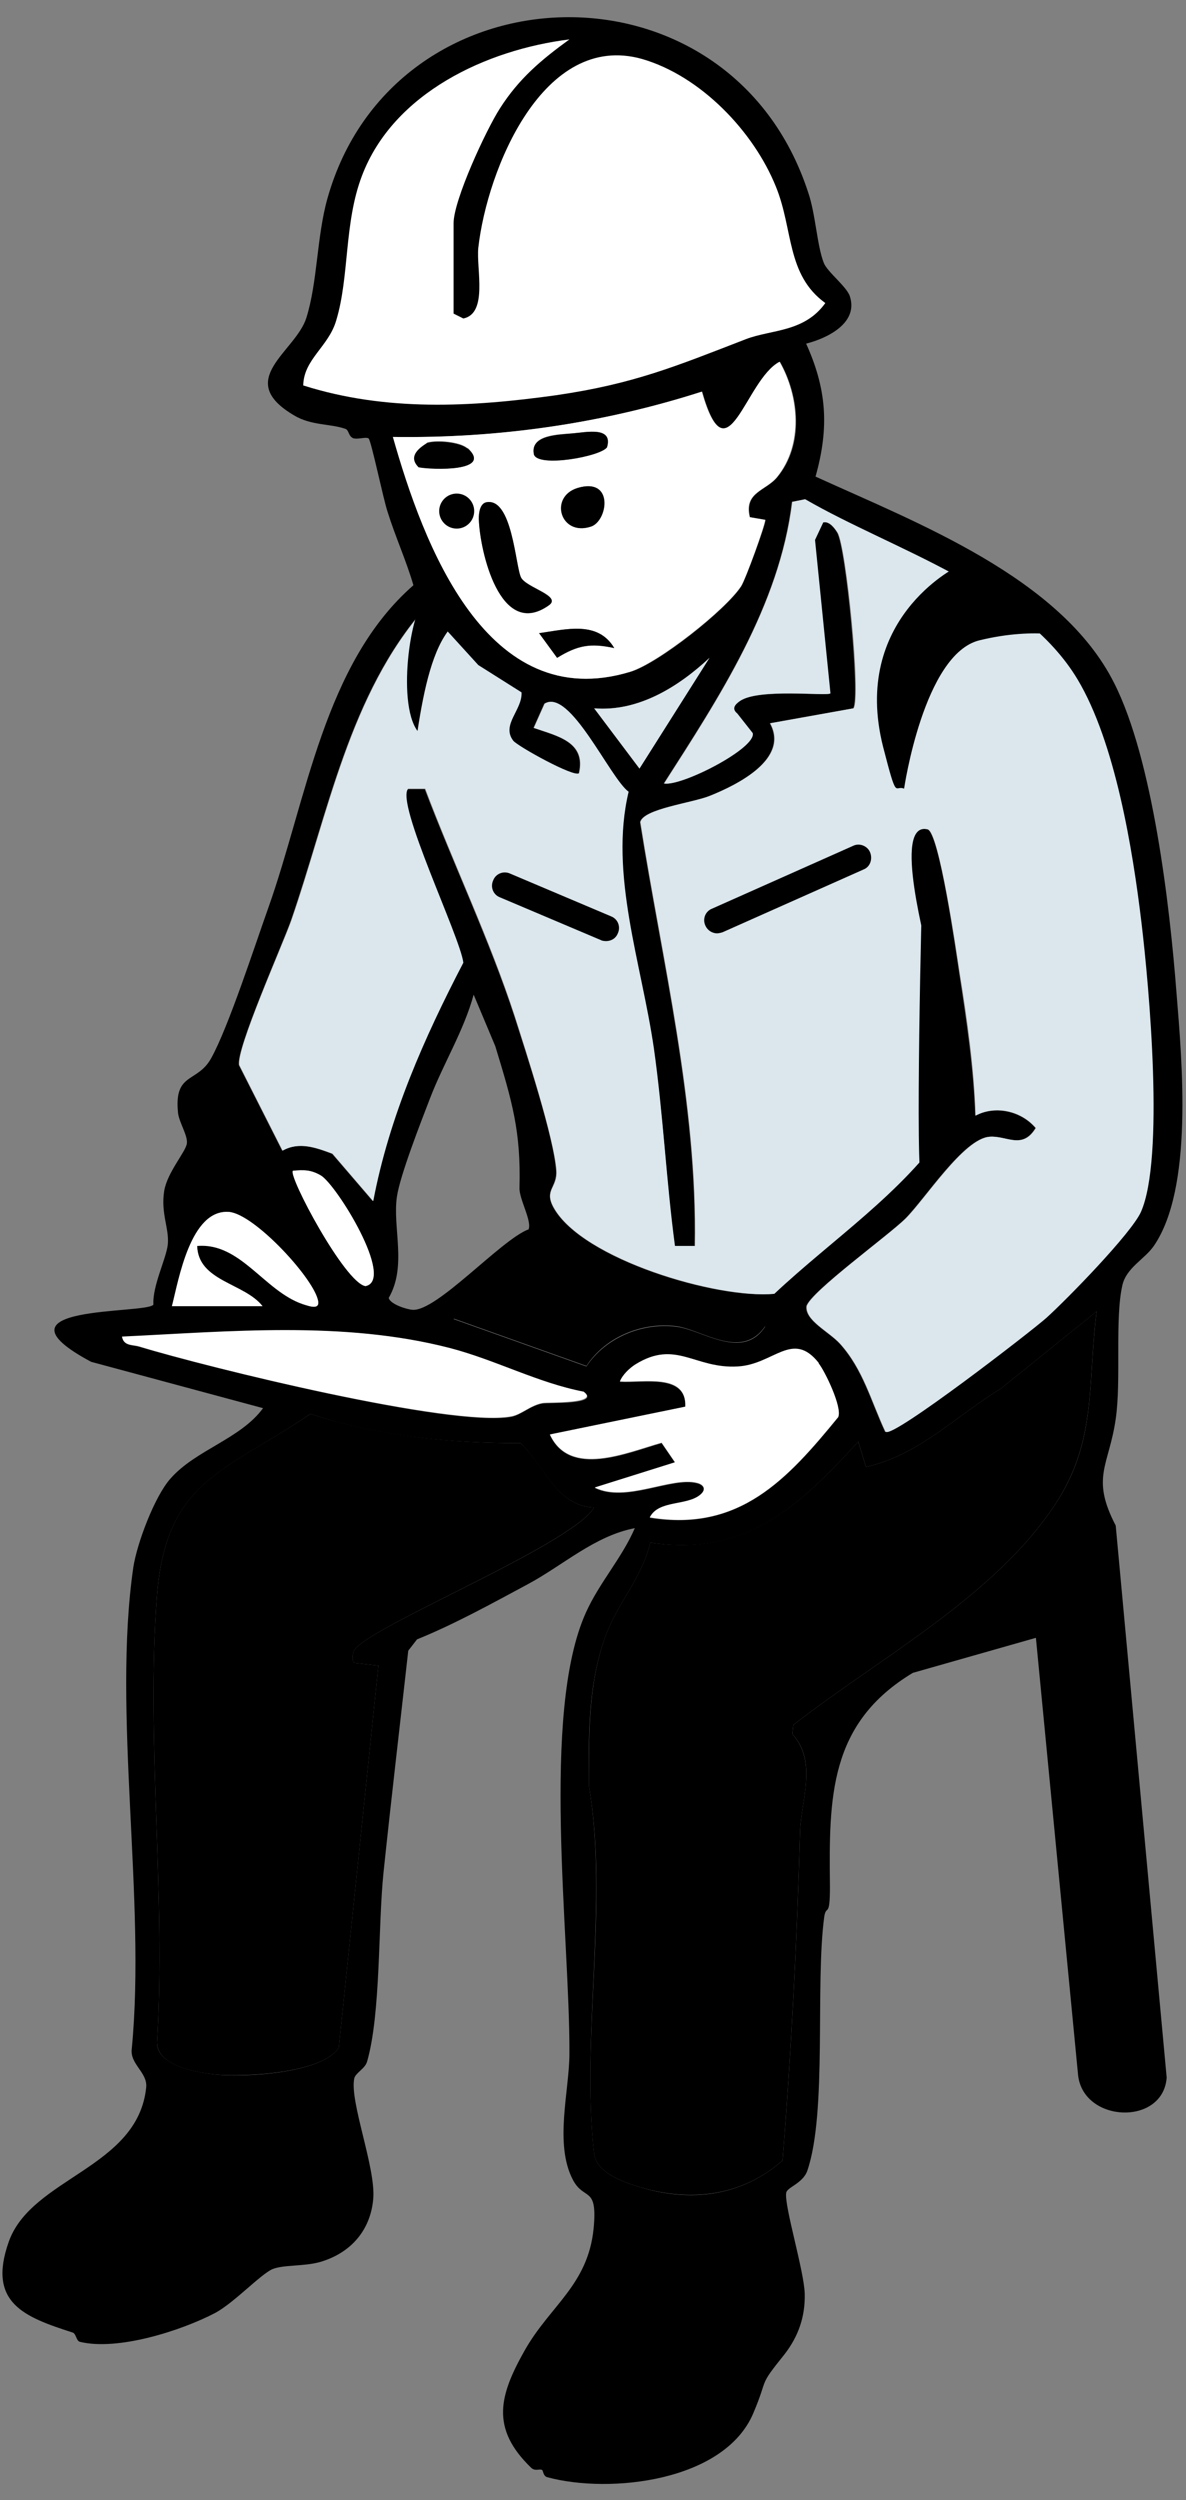 <svg width="65" height="137" viewBox="0 0 65 137" fill="none" xmlns="http://www.w3.org/2000/svg">
<rect x="0" y="0" width="65" height="137" fill="#808080" stroke="none"/>
<path d="M24.858 17.199L25.422 17.481C26.777 17.199 26.128 14.772 26.241 13.615C26.692 9.354 29.768 1.735 35.214 3.259C38.431 4.162 41.309 7.21 42.551 10.257C43.482 12.6 43.115 15.083 45.26 16.635C44.103 18.243 42.297 18.074 40.914 18.61C37.048 20.106 34.763 21.065 30.502 21.686C25.846 22.363 21.19 22.589 16.646 21.15C16.675 19.711 18.001 19.033 18.453 17.594C19.186 15.167 18.876 12.261 19.863 9.665C21.585 5.122 26.664 2.723 31.235 2.187C29.683 3.316 28.498 4.331 27.426 5.968C26.664 7.125 24.886 10.991 24.886 12.261V17.227L24.858 17.199Z" fill="#DBE7ED"/>
<path d="M32.001 76.261C32.875 76.938 29.997 76.825 29.715 76.882C29.038 77.023 28.558 77.531 27.994 77.615C24.72 78.208 11.373 74.934 7.62 73.778C7.253 73.665 6.773 73.778 6.66 73.213C12.586 72.931 18.822 72.367 24.607 73.834C27.119 74.483 29.461 75.753 31.972 76.233L32.001 76.261Z" fill="white"/>
<path d="M44.132 18.723C45.317 21.291 45.458 23.407 44.696 26.116C50.255 28.656 58.157 31.647 61.063 37.432C63.179 41.608 64.111 49.622 64.478 54.391C64.788 58.201 65.409 65.114 63.236 68.275C62.728 69.008 61.74 69.46 61.515 70.419C61.091 72.254 61.458 75.64 61.148 77.756C60.781 80.324 59.765 80.945 61.148 83.597L63.941 113.848C63.744 116.5 59.398 116.331 59.088 113.735L56.774 89.749L50.03 91.668C45.43 94.433 45.43 98.497 45.486 103.379C45.486 105.156 45.289 104.338 45.176 105.015C44.668 108.74 45.345 115.738 44.245 118.955C43.991 119.661 43.116 119.858 43.088 120.169C42.975 120.874 44.076 124.458 44.104 125.699C44.132 126.941 43.765 128.013 43.003 129.001C41.508 130.863 42.157 130.186 41.282 132.246C39.702 135.971 33.437 136.676 29.994 135.745C29.769 135.689 29.769 135.378 29.712 135.35C29.571 135.266 29.346 135.435 29.12 135.237C26.862 133.064 27.37 131.259 28.753 128.803C30.136 126.348 32.224 125.22 32.534 122.116C32.76 119.745 32.026 120.62 31.405 119.463C30.361 117.488 31.208 114.581 31.208 112.521C31.236 106.088 29.628 93.869 32.111 88.366C32.845 86.73 34.086 85.375 34.792 83.739C32.591 84.162 30.869 85.77 28.922 86.814C26.975 87.858 24.943 88.987 22.855 89.834L22.375 90.454C21.924 94.49 21.444 98.553 21.021 102.588C20.711 105.551 20.88 110.32 20.118 112.973C20.005 113.368 19.469 113.594 19.413 113.904C19.159 115.174 20.598 118.786 20.457 120.479C20.316 122.172 19.271 123.442 17.55 123.95C16.647 124.204 15.547 124.091 14.926 124.345C14.249 124.655 12.838 126.179 11.793 126.744C9.903 127.731 6.432 128.832 4.372 128.324C4.174 128.267 4.175 127.872 3.977 127.816C1.353 126.969 -0.707 126.207 0.478 122.849C1.72 119.322 7.561 118.814 8.012 114.384C8.097 113.565 7.109 113.114 7.222 112.267C8.012 104.084 6.15 93.841 7.307 85.883C7.504 84.585 8.464 82.017 9.338 81.029C10.721 79.449 13.176 78.857 14.418 77.164L4.993 74.624C-0.905 71.463 8.012 72.028 8.407 71.492C8.351 70.448 9.113 68.98 9.197 68.19C9.282 67.315 8.802 66.497 9 65.255C9.169 64.24 10.185 63.111 10.242 62.659C10.298 62.236 9.846 61.559 9.762 61.023C9.508 58.709 10.834 59.386 11.596 57.947C12.527 56.254 13.966 51.823 14.7 49.763C16.816 43.809 17.748 36.359 22.658 32.07C22.263 30.716 21.67 29.418 21.247 28.063C21.021 27.414 20.344 24.141 20.203 24.028C20.062 23.915 19.554 24.113 19.328 24C19.074 23.859 19.13 23.548 18.905 23.492C18.086 23.21 17.042 23.323 16.111 22.758C12.809 20.811 16.196 19.287 16.788 17.425C17.409 15.45 17.352 12.995 17.945 10.878C21.557 -1.99 40.012 -2.639 44.301 10.568C44.696 11.725 44.781 13.474 45.148 14.405C45.345 14.913 46.446 15.732 46.587 16.268C47.038 17.735 45.289 18.554 44.16 18.836L44.132 18.723ZM41.113 28.345C40.774 26.963 41.987 26.906 42.608 26.144C44.076 24.367 43.822 21.714 42.749 19.823C40.859 20.811 39.899 26.427 38.488 21.46C33.042 23.21 27.314 24.028 21.557 23.943C23.222 29.813 26.665 39.21 34.566 36.811C36.09 36.359 39.786 33.425 40.633 32.127C40.859 31.76 41.959 28.769 41.959 28.486L41.141 28.345H41.113ZM48.534 78.462C48.986 78.772 56.52 72.959 57.31 72.225C58.439 71.209 61.966 67.569 62.502 66.412C63.828 63.477 62.954 54.081 62.531 50.553C62.051 46.546 61.091 40.677 59.031 37.234C56.04 32.268 48.901 30.123 44.104 27.358L43.398 27.499C42.721 33.171 39.391 38.222 36.372 42.934C37.331 43.104 41.423 40.987 41.225 40.169L40.379 39.097C40.069 38.843 40.238 38.589 40.52 38.419C41.564 37.714 45.289 38.166 45.486 37.996L44.64 29.587L45.092 28.628C45.43 28.543 45.74 28.938 45.882 29.192C46.361 30.01 47.151 38.25 46.756 38.815L42.185 39.633C43.257 41.58 40.407 43.019 38.883 43.612C37.896 44.007 35.243 44.317 35.074 45.051C36.287 52.755 38.206 60.43 38.065 68.275H36.965C36.513 64.691 36.344 61.023 35.807 57.439C35.13 52.811 33.352 47.873 34.425 43.386C33.409 42.652 31.208 37.686 29.825 38.56L29.233 39.887C30.531 40.338 32.111 40.649 31.716 42.37C31.462 42.624 28.358 40.931 28.104 40.592C27.427 39.718 28.64 38.899 28.555 37.94L26.185 36.444L23.307 33.284C19.13 38.024 17.973 44.571 15.942 50.441C15.462 51.795 12.922 57.495 13.091 58.37L15.462 63.054C16.365 62.546 17.296 62.885 18.199 63.224L20.428 65.82C21.303 61.192 23.222 56.874 25.367 52.755C25.197 51.344 21.614 43.95 22.347 43.245H23.279C24.831 47.337 26.834 51.541 28.189 55.689C28.809 57.636 30.361 62.349 30.474 64.155C30.531 65.086 29.797 65.199 30.333 66.186C31.913 69.008 39.307 71.209 42.411 70.899C45.628 67.88 49.381 65.425 51.92 61.728C51.638 58.737 51.356 55.746 50.933 52.783C50.82 52.049 48.816 44.966 50.82 45.446C51.469 45.587 52.4 52.218 52.569 53.319C52.964 55.887 53.359 58.539 53.444 61.135C54.545 60.571 55.956 60.881 56.746 61.813C56.012 63.026 55.109 62.208 54.206 62.292C52.795 62.405 50.707 65.679 49.606 66.779C48.675 67.71 44.414 70.786 44.188 71.576C44.104 72.366 45.402 72.959 46.023 73.636C47.292 75.047 47.716 76.769 48.506 78.462H48.534ZM35.046 42.116L38.883 36.049C37.19 37.629 34.989 39.012 32.562 38.815L35.046 42.116ZM28.95 67.4C29.204 66.977 28.442 65.707 28.471 65.086C28.555 62.01 28.076 60.373 27.144 57.326L25.959 54.504C25.423 56.479 24.294 58.285 23.561 60.204C23.081 61.446 21.924 64.409 21.755 65.566C21.501 67.259 22.319 69.375 21.303 71.125C21.388 71.463 22.263 71.746 22.601 71.774C23.927 71.887 27.427 67.964 28.95 67.372V67.4ZM16.055 64.155C15.772 64.409 18.905 70.306 20.033 70.476C21.67 70.137 18.425 64.888 17.578 64.409C17.042 64.098 16.647 64.098 16.055 64.155ZM9.423 71.576H14.39C13.402 70.306 10.862 70.222 10.806 68.275C13.176 68.049 14.446 70.73 16.591 71.463C16.957 71.576 17.607 71.83 17.409 71.181C17.042 69.883 13.91 66.525 12.556 66.412C10.439 66.243 9.818 70.137 9.423 71.576ZM41.931 72.677C37.783 72.056 33.437 71.068 30.192 68.303L24.859 72.282L32.139 74.878C33.183 73.298 35.215 72.451 37.106 72.705C38.545 72.903 40.689 74.567 41.931 72.705V72.677ZM60.104 71.859L54.855 76.091C52.428 77.559 50.34 79.76 47.462 80.38L47.039 78.998C43.822 82.525 40.859 85.347 35.638 84.529C35.215 86.419 33.832 87.858 33.183 89.664C32.224 92.289 32.252 95.082 32.28 97.876C33.352 104.225 31.829 111.703 32.562 117.996C32.675 119.068 34.171 119.576 35.102 119.858C37.896 120.705 40.661 120.338 42.89 118.391C43.37 112.38 43.681 106.37 43.85 100.359C43.906 98.638 44.809 96.522 43.426 95.026L43.483 94.518C48.196 90.85 54.545 87.463 57.846 82.412C60.132 78.941 59.596 75.809 60.104 71.859ZM31.998 76.261C29.487 75.781 27.145 74.511 24.633 73.862C18.82 72.366 12.612 72.959 6.686 73.241C6.771 73.777 7.279 73.693 7.645 73.805C11.398 74.934 24.746 78.236 28.019 77.643C28.584 77.53 29.063 77.022 29.741 76.91C29.994 76.853 32.901 76.994 32.026 76.289L31.998 76.261ZM44.866 74.709C43.398 72.903 42.382 74.793 40.435 74.906C38.065 75.047 37.049 73.382 34.82 74.793C34.481 74.991 34.114 75.358 33.973 75.724C35.243 75.809 37.642 75.245 37.557 77.107L30.136 78.631C31.236 81.001 34.368 79.619 36.259 79.082L36.993 80.155L32.591 81.537C34.312 82.384 36.795 80.917 38.206 81.284C38.545 81.368 38.742 81.622 38.375 81.933C37.642 82.553 36.118 82.215 35.61 83.174C40.52 83.964 43.144 81.086 45.938 77.671C46.164 77.163 45.233 75.188 44.866 74.737V74.709ZM32.562 82.61C30.474 82.525 29.797 80.268 28.527 79.082C24.633 79.082 20.711 78.716 17.014 77.474C12.414 80.635 9.113 81.058 8.605 87.407C7.984 95.308 9.113 103.971 8.605 111.929C8.605 113.199 10.778 113.565 11.822 113.678C13.346 113.848 17.663 113.622 18.566 112.211L20.739 91.273L19.497 91.132C19.243 91.132 19.328 90.652 19.384 90.483C19.864 89.269 31.264 84.726 32.562 82.61Z" fill="black"/>
<path d="M48.535 78.461C47.744 76.768 47.321 75.047 46.051 73.636C45.431 72.959 44.132 72.366 44.217 71.576C44.443 70.786 48.676 67.71 49.635 66.779C50.736 65.678 52.824 62.405 54.235 62.292C55.166 62.208 56.041 63.026 56.774 61.812C55.984 60.881 54.573 60.543 53.473 61.135C53.388 58.539 53.021 55.915 52.598 53.319C52.429 52.19 51.469 45.587 50.848 45.446C48.845 44.966 50.848 52.049 50.961 52.783C51.385 55.745 51.695 58.765 51.949 61.728C49.409 65.424 45.656 67.879 42.439 70.899C39.335 71.181 31.942 69.008 30.362 66.186C29.797 65.199 30.559 65.114 30.503 64.155C30.362 62.349 28.838 57.636 28.217 55.689C26.863 51.513 24.859 47.336 23.307 43.217H22.376C21.642 43.95 25.226 51.343 25.395 52.754C23.251 56.874 21.332 61.192 20.457 65.82L18.228 63.223C17.325 62.885 16.393 62.546 15.491 63.054L13.12 58.37C12.923 57.523 15.491 51.795 15.97 50.44C18.002 44.571 19.159 38.024 23.335 33.283L26.214 36.444L28.584 37.94C28.64 38.899 27.455 39.717 28.133 40.592C28.387 40.903 31.491 42.624 31.744 42.37C32.139 40.649 30.559 40.338 29.261 39.887L29.854 38.56C31.236 37.686 33.438 42.652 34.453 43.386C33.381 47.873 35.159 52.782 35.836 57.439C36.344 61.022 36.513 64.691 36.993 68.275H38.094C38.235 60.43 36.316 52.754 35.102 45.051C35.272 44.317 37.924 44.007 38.912 43.611C40.436 42.991 43.286 41.58 42.214 39.633L46.785 38.814C47.208 38.25 46.39 29.982 45.91 29.192C45.741 28.938 45.459 28.543 45.12 28.627L44.669 29.587L45.515 37.996C45.346 38.165 41.593 37.686 40.549 38.419C40.267 38.617 40.097 38.843 40.408 39.096L41.254 40.169C41.48 40.987 37.36 43.104 36.401 42.934C39.42 38.222 42.721 33.199 43.427 27.499L44.132 27.358C48.901 30.123 56.069 32.239 59.06 37.234C61.12 40.677 62.08 46.546 62.559 50.553C62.982 54.081 63.829 63.477 62.531 66.412C61.995 67.597 58.468 71.209 57.339 72.225C56.549 72.931 48.986 78.772 48.563 78.461H48.535Z" fill="#DBE7ED"/>
<path d="M60.101 71.859C59.593 75.809 60.13 78.913 57.844 82.412C54.542 87.463 48.193 90.85 43.481 94.518L43.424 95.026C44.807 96.55 43.904 98.666 43.848 100.359C43.678 106.37 43.368 112.381 42.888 118.391C40.659 120.338 37.894 120.677 35.1 119.858C34.169 119.576 32.673 119.068 32.56 117.996C31.826 111.703 33.379 104.254 32.278 97.876C32.278 95.082 32.222 92.317 33.181 89.665C33.83 87.859 35.213 86.419 35.636 84.529C40.856 85.319 43.819 82.525 47.036 78.998L47.46 80.381C50.338 79.76 52.426 77.559 54.853 76.091L60.101 71.859Z" fill="black"/>
<path d="M32.564 82.61C31.237 84.726 19.865 89.269 19.386 90.483C19.329 90.652 19.244 91.132 19.498 91.132L20.74 91.273L18.567 112.211C17.664 113.622 13.375 113.82 11.823 113.679C10.779 113.566 8.634 113.227 8.606 111.929C9.114 103.943 7.985 95.28 8.606 87.407C9.114 81.058 12.387 80.635 17.015 77.474C20.712 78.688 24.634 79.083 28.528 79.083C29.826 80.268 30.475 82.525 32.564 82.61Z" fill="black"/>
<path d="M41.932 72.677C40.662 74.539 38.545 72.903 37.106 72.677C35.244 72.423 33.184 73.241 32.14 74.85L24.859 72.254L30.193 68.275C33.438 71.04 37.783 72.028 41.932 72.649V72.677Z" fill="black"/>
<path d="M9.422 71.576C9.789 70.137 10.438 66.243 12.554 66.412C13.909 66.525 17.041 69.883 17.408 71.181C17.605 71.83 16.956 71.576 16.589 71.463C14.473 70.73 13.175 68.077 10.805 68.275C10.861 70.222 13.401 70.306 14.388 71.576H9.422Z" fill="white"/>
<path d="M16.053 64.155C16.646 64.098 17.041 64.098 17.577 64.409C18.423 64.888 21.669 70.137 20.032 70.476C18.903 70.306 15.771 64.409 16.053 64.155Z" fill="white"/>
<path d="M35.048 42.116L32.565 38.815C34.991 39.012 37.192 37.629 38.885 36.049L35.048 42.116Z" fill="#DBE7ED"/>
<path d="M41.115 28.345L41.933 28.486C41.933 28.769 40.861 31.76 40.607 32.127C39.76 33.425 36.064 36.331 34.54 36.811C26.667 39.209 23.196 29.813 21.531 23.943C27.288 24.028 33.016 23.21 38.462 21.46C39.873 26.398 40.833 20.811 42.723 19.823C43.796 21.714 44.021 24.367 42.582 26.144C41.962 26.906 40.748 26.963 41.087 28.345H41.115ZM31.408 23.746C30.618 23.802 29.037 23.802 29.263 24.903C29.489 25.636 32.932 25.016 33.27 24.508C33.609 23.351 32.141 23.689 31.408 23.746ZM25.623 24.564C25.228 24.197 23.902 24.084 23.394 24.254L22.942 25.58C23.676 25.749 27.062 25.862 25.623 24.536V24.564ZM31.662 26.737C30.053 27.217 30.702 29.418 32.395 28.853C33.327 28.543 33.665 26.144 31.662 26.737ZM26.639 27.527C26.3 27.612 26.215 28.12 26.244 28.458C26.3 30.18 27.401 35.09 30.081 33.171C30.815 32.635 28.868 32.211 28.558 31.647C28.247 31.026 28.078 27.217 26.639 27.527ZM33.665 35.513C32.762 33.989 30.985 34.497 29.545 34.695L30.533 36.049C31.662 35.372 32.367 35.231 33.665 35.513Z" fill="white"/>
<path d="M44.869 74.708C45.207 75.132 46.167 77.107 45.941 77.643C43.147 81.058 40.523 83.964 35.613 83.146C36.093 82.186 37.645 82.525 38.379 81.904C38.745 81.594 38.548 81.34 38.209 81.255C36.798 80.888 34.315 82.356 32.594 81.509L36.996 80.126L36.262 79.054C34.343 79.59 31.239 80.973 30.139 78.603L37.56 77.079C37.645 75.216 35.246 75.781 33.976 75.696C34.117 75.329 34.513 74.962 34.823 74.765C37.052 73.382 38.068 75.019 40.438 74.878C42.414 74.765 43.43 72.874 44.869 74.68V74.708Z" fill="white"/>
<path d="M26.637 27.527C28.076 27.217 28.246 31.026 28.556 31.647C28.838 32.211 30.814 32.663 30.08 33.171C27.399 35.061 26.299 30.18 26.242 28.458C26.242 28.12 26.299 27.612 26.637 27.527Z" fill="black"/>
<path d="M31.407 23.746C32.112 23.69 33.608 23.351 33.269 24.508C32.931 25.016 29.488 25.637 29.262 24.903C29.036 23.831 30.617 23.831 31.407 23.746Z" fill="black"/>
<path d="M31.664 26.737C33.667 26.144 33.301 28.543 32.398 28.853C30.705 29.418 30.084 27.217 31.664 26.737Z" fill="black"/>
<path d="M33.665 35.513C32.367 35.231 31.661 35.344 30.533 36.049L29.545 34.695C31.012 34.497 32.762 33.989 33.665 35.513Z" fill="black"/>
<path d="M25.623 24.564C27.062 25.862 23.676 25.749 22.942 25.608C22.491 25.157 22.66 24.733 23.394 24.282C23.902 24.113 25.228 24.226 25.623 24.592V24.564Z" fill="black"/>
<path d="M24.859 17.199V12.233C24.859 10.963 26.637 7.125 27.399 5.94C28.443 4.303 29.656 3.287 31.208 2.159C26.665 2.723 21.557 5.093 19.836 9.636C18.848 12.233 19.159 15.139 18.425 17.566C18.002 19.005 16.647 19.682 16.619 21.121C21.162 22.561 25.818 22.307 30.474 21.658C34.736 21.037 37.021 20.077 40.887 18.582C42.298 18.046 44.076 18.215 45.233 16.607C43.088 15.054 43.483 12.571 42.524 10.229C41.31 7.21 38.404 4.162 35.187 3.231C29.769 1.707 26.693 9.298 26.213 13.587C26.101 14.744 26.75 17.171 25.395 17.453L24.831 17.171L24.859 17.199Z" fill="white"/>
<path d="M25.03 28.966C25.56 28.966 25.989 28.537 25.989 28.007C25.989 27.477 25.56 27.047 25.03 27.047C24.5 27.047 24.07 27.477 24.07 28.007C24.07 28.537 24.5 28.966 25.03 28.966Z" fill="black"/>
<path d="M52.401 31.083C52.401 31.083 46.644 33.933 48.394 40.903C49.184 43.978 49.014 42.991 49.55 43.217C49.55 43.217 50.623 35.852 53.67 35.09C56.887 34.3 58.919 35.005 58.411 34.836C57.903 34.695 52.401 31.083 52.401 31.083Z" fill="black"/>
<path d="M50.567 48.296C50.511 48.832 50.144 64.776 50.511 64.607C50.877 64.437 53.474 61.813 53.417 61.587C53.361 61.361 50.567 48.296 50.567 48.296Z" fill="black"/>
<path d="M23.447 32.748C22.572 32.917 21.697 38.448 22.882 40.056C23.249 37.658 23.729 35.541 24.688 34.413L23.447 32.748Z" fill="black"/>
<path d="M33.211 51.57C33.211 51.57 33.013 51.57 32.928 51.513L27.398 49.171C27.031 49.03 26.861 48.607 27.031 48.24C27.172 47.873 27.595 47.704 27.962 47.873L33.493 50.215C33.86 50.356 34.029 50.779 33.86 51.146C33.747 51.429 33.493 51.57 33.211 51.57Z" fill="black"/>
<path d="M39.309 51.146C39.026 51.146 38.773 50.977 38.66 50.723C38.49 50.356 38.66 49.933 39.026 49.792L46.758 46.349C47.097 46.18 47.548 46.349 47.69 46.716C47.831 47.083 47.69 47.506 47.323 47.647L39.591 51.09C39.591 51.09 39.393 51.146 39.309 51.146Z" fill="black"/>
</svg>
